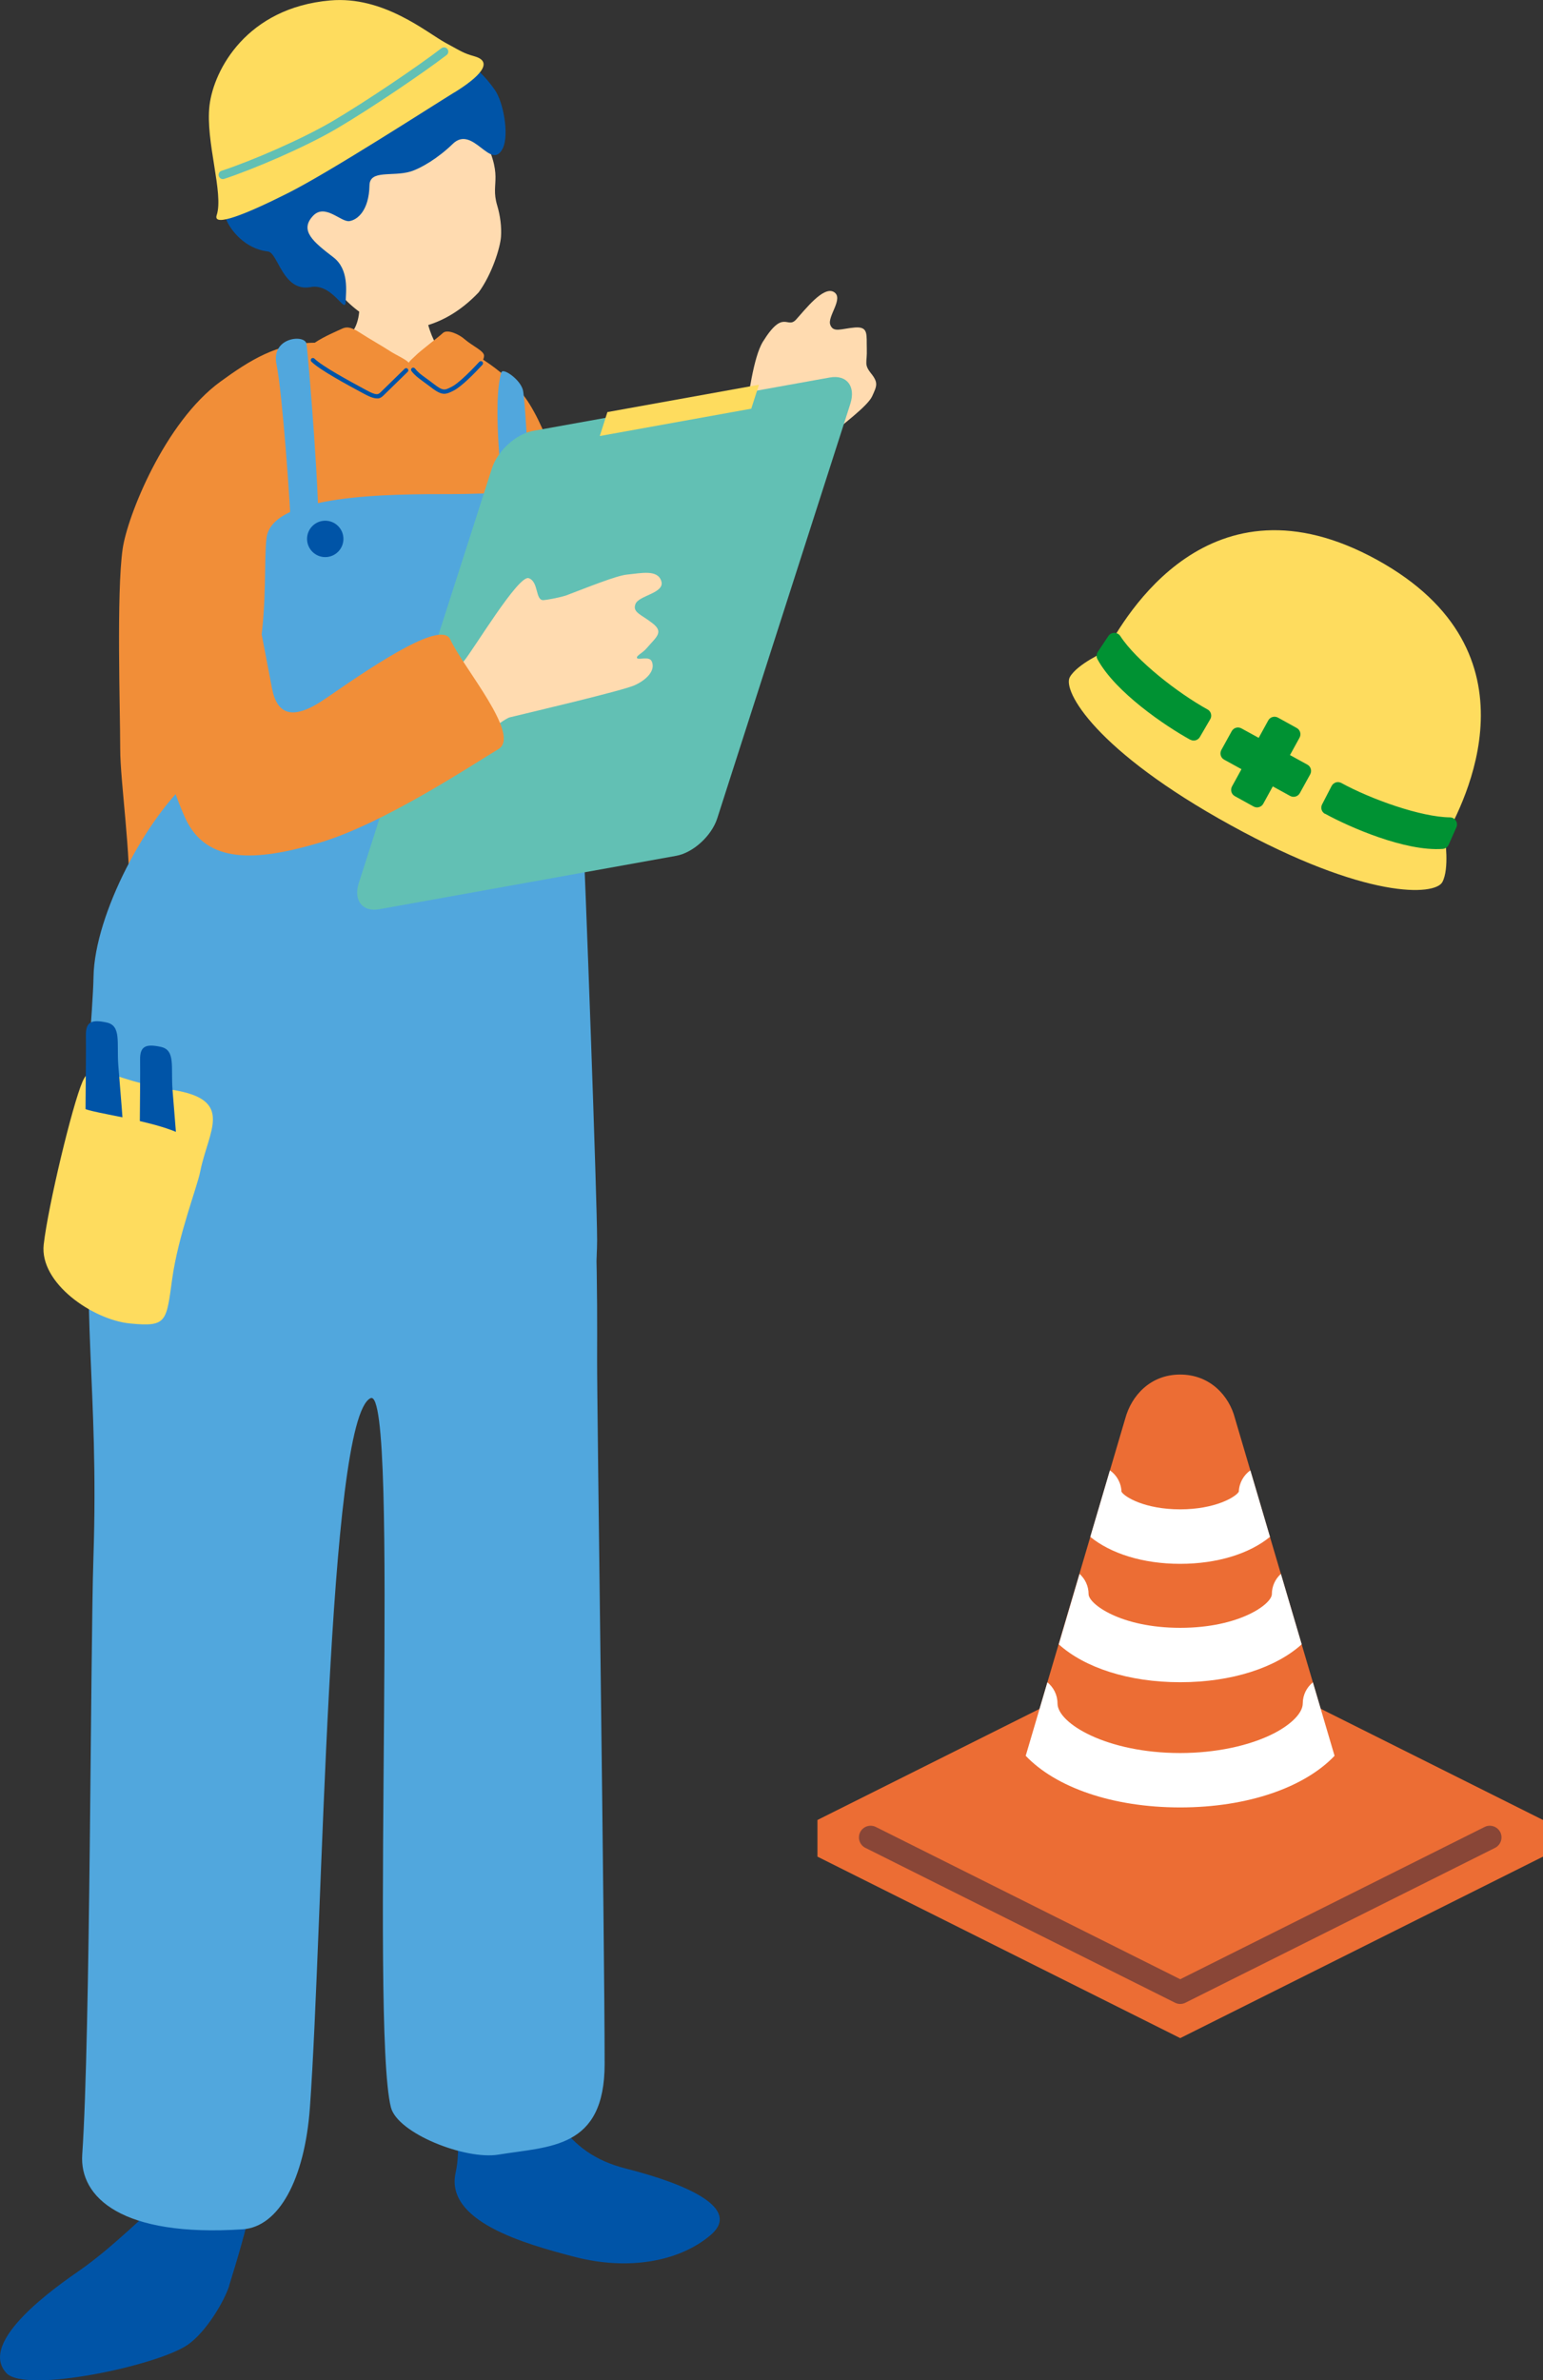 <?xml version="1.0" encoding="UTF-8"?><svg id="_レイヤー_2" xmlns="http://www.w3.org/2000/svg" width="172.26" height="265.59" viewBox="0 0 172.26 265.59"><rect x="0" y="0" width="172.26" height="265.59" fill="#333333" stroke="none"/><defs><style>.cls-1{fill:#51a7dd;}.cls-2{fill:#ec6d34;}.cls-3{fill:#fff;}.cls-4{fill:#894637;}.cls-5{fill:#62c0b4;}.cls-6{fill:#ffdbb0;}.cls-7{fill:#fedc5e;}.cls-8{fill:#f18e38;}.cls-9{fill:#0054a7;}.cls-10{fill:#009233;}</style></defs><g id="_レイヤー_3"><path class="cls-6" d="M37.45,32.18c2.78,3.54,6.32,4.9,9,4.42,2.67-.48,5-1.89,6.99-3.98,1.51-2.08,2.4-4.99,2.49-6.19.08-1.1-.08-2.36-.43-3.53-.81-2.73.94-3-1.86-8.3-.85-1.61-1.99-5.22-9.28-4.35-6.4.76-18.62,11.34-6.9,21.94Z"/><path class="cls-9" d="M37.18,5.5c-.89.35-1.27.53-3,.04-1.73-.49-4.78.28-6.17,1.68-2.42,2.43-1.19,5.48-1.08,7.61.09,1.58-1.35,1.99-2.05,3.24-.91,1.62-.2,4.96.35,6.37.49,1.24,2.13,3.33,4.68,3.62,1.14.13,1.65,4.55,4.77,3.97,2.44-.45,3.87,3.1,3.91,1.64.03-1.15.4-3.6-1.37-4.96-2.22-1.71-3.83-2.98-2.27-4.63,1.34-1.42,3.13.74,4.06.59.89-.14,2.18-1.16,2.24-3.99.03-1.77,2.56-.94,4.58-1.54,1.14-.34,3.1-1.51,4.71-3.08,2.26-2.21,4.28,3.14,5.59.49.73-1.47.08-5.17-.9-6.54-3.46-4.87-4.93-2.27-6.32-3.95-1.98-2.4-4.3-3.78-7.27-3.04s-3.46,1.92-4.47,2.49Z"/><path class="cls-9" d="M25.59,255c1.68-5.4,4.43-14.68,2.25-15.4-3.96-1.3-11.78,8.73-18.91,13.7-2.54,1.77-11.5,7.95-8.21,11.49,2.12,2.28,16.79-.8,20.23-3.16,2.1-1.45,4.13-4.94,4.65-6.62Z"/><path class="cls-9" d="M50.87,242.4c.29-1.3.33-2.83.19-4.49-.42-5.25-2.53-11.85-3.73-16.71,3.91-4.79,7.51-5.68,10.38,4.23,2.87,9.9,5.36,14.81,12.15,16.53.06.02.12.03.19.05,6.72,1.72,12.76,4.41,9.29,7.37-3.51,2.99-9.21,3.97-15.1,2.46-5.89-1.52-14.58-4.04-13.37-9.43Z"/><path class="cls-1" d="M55.38,105.52c11.5-1.71,11.32,31.92,11.28,46.16-.02,5.16.84,64.88.84,78.61,0,9.52-6.14,9.18-11.86,10.12-3.7.61-11.27-2.38-12-5.28-2.35-9.29,1.07-80.75-2.28-79.12-4.81,2.34-5.29,58.65-6.76,79.12-.58,8.08-3.49,13.34-7.5,13.61-13.51.9-18.24-3.57-17.92-8.33.92-13.38.91-56.16,1.25-66.62.64-19.35-1.6-27.52.12-43.88,2.42-22.96,6-22.94,15.59-22.66,7.76.23,29.24-1.73,29.24-1.73Z"/><path class="cls-6" d="M77.96,54.33c1.47-2.26,4.68-5.38,5.28-8.28.32-1.56.83-6.16,1.94-7.94,2.31-3.71,2.69-1.34,3.7-2.46,1.02-1.12,3.05-3.76,4.21-3.07,1.16.69-.75,2.72-.4,3.66.35.93,1.24.42,2.77.3,1.53-.11,1.26.81,1.31,2.39.05,1.58-.35,1.7.48,2.74.84,1.05.63,1.41.12,2.54-.52,1.12-3.2,3.07-5.36,4.91-2.16,1.84-3.65-.86-5.76,4.94-.94,2.59-3.56,5.62-6.08,5.38-3.54-1.52-4.02-2.31-2.21-5.1Z"/><path class="cls-5" d="M59.51,71.48c2.51-1.82,11.36-8.35,13.23-12.08,3.82-7.62,6.15-12.7,8.31-12.03,3.32,1.04,10.91,3.37,10.31,6.32-.64,3.16-6.05,12.46-10.14,18.56-3.52,5.25-10.15,12.16-15.56,10.48-5.49-1.7-13.92-5.61-6.16-11.26Z"/><path class="cls-6" d="M48.21,28.91c-.36,0-8.45-.26-8.9-.31-.19.75,1.69,5.2.32,7.96-1.74,3.5-10.21,5.23-9.19,8.76,3.29,8.85,19.67,6.63,23.22,2.69,1.53-7.7-3.61-5.14-5.66-11.12-1.38-4.02.2-7.49.21-7.99Z"/><path class="cls-7" d="M50.74,10.3c-2.6,1.6-13.84,8.85-18.56,11.23-4.72,2.38-8.45,3.86-7.99,2.48.81-2.43-1.28-8.26-.8-12.25C23.87,7.77,27.56.87,36.85.05c5.98-.53,10.76,3.57,12.91,4.74,1.88,1.02,1.95,1.13,3.23,1.5,2.24.64.37,2.4-2.25,4.02Z"/><path class="cls-5" d="M24.92,19.98s.07-.01.11-.02c3.4-1.13,9.03-3.54,12.56-5.61,3.83-2.25,9.74-6.27,12.27-8.21.21-.16.25-.46.09-.67-.16-.21-.46-.24-.67-.09-2.5,1.93-8.37,5.91-12.17,8.15-3.48,2.04-9.02,4.42-12.38,5.53-.25.08-.38.35-.3.6.07.21.28.34.49.32Z"/><path class="cls-8" d="M14.39,100.62c.28-5.09-.97-13.38-.97-17.03,0-4.36-.43-17.42.27-22.33.52-3.66,4.7-14.16,10.92-18.68,3.28-2.39,6.37-4.32,10.53-4.34,1.03-.7,2.62-1.36,2.97-1.53.5-.25.98-.31,2.09.42,1.11.72,2.46,1.47,3.33,2.04.67.44,1.72.88,2.11,1.3.08-.19.34-.38.68-.72.62-.63,2.6-2.1,3.12-2.59.52-.49,1.9.2,2.43.69.91.78,2.19,1.31,2.17,1.85,0,.15-.05.29-.1.43,1.68,1.1,3.87,2.82,5.2,4.99,5.23,8.52,5.92,25.03,6.03,31.12.19,10.57-2.67,18.57-2.8,23.87-.13,5.3,4.58,18.07-2.34,18.1-9.57.04-43.87,6.99-44.27,1.78-.69-8.96-1.65-14.38-1.37-19.36Z"/><path class="cls-9" d="M49.72,43.93c.26-.03.51-.14.83-.3l.1-.05c.88-.44,2.39-1.99,3.21-2.88.09-.1.08-.25-.01-.34-.1-.09-.25-.08-.34.01-1.34,1.45-2.49,2.49-3.07,2.78l-.1.05c-.7.35-.88.44-1.93-.37-.36-.28-.65-.49-.89-.66-.57-.42-.85-.62-1.2-1.06-.08-.1-.24-.12-.34-.04-.1.08-.12.23-.04.34.39.49.71.72,1.29,1.15.24.17.52.38.88.65.76.59,1.2.77,1.62.72Z"/><path class="cls-9" d="M42.19,44.46c.29-.03.48-.19.69-.4l.06-.06c.38-.37,1.82-1.78,2.57-2.51.1-.09.1-.24,0-.34-.09-.1-.24-.1-.34,0-.75.73-2.19,2.14-2.57,2.51l-.06.06c-.3.3-.46.46-1.63-.18l-.28-.15c-1.52-.82-4.68-2.53-5.53-3.38-.09-.09-.25-.09-.34,0-.09.09-.09.25,0,.34.9.9,3.98,2.57,5.64,3.46l.28.15c.74.4,1.18.52,1.51.49Z"/><path class="cls-9" d="M61.39,97.6c.16,0,.3-.13.34-.29.21-1.08.5-2.38.82-3.82.65-2.94,1.39-6.26,1.89-9.48.03-.2-.1-.38-.3-.41-.2-.03-.38.1-.41.3-.49,3.19-1.23,6.51-1.88,9.43-.32,1.45-.61,2.76-.82,3.84-.04.2.09.38.29.42.03,0,.06,0,.09,0Z"/><path class="cls-1" d="M65.01,90.99c-.57-10.84-1.78-22.14-3.23-29.67-1.45-7.53-3.94-6.19-11.18-6.19s-20.27,0-20.85,4.92c-.58,4.92,1.39,18.51-8.29,26.73-5.04,4.28-10.9,15.21-11.02,22.21-.13,7.56-3.86,38.03,2.22,39.48s40.95,2.56,49.12,1.98c0,0,4.88-1.77,4.88-12.11,0-4.47-1.32-40.91-1.66-47.36Z"/><path class="cls-1" d="M55.98,41.54c-1.09,3.37.11,13.69.54,16.18.43,2.5,4.13,3.58,3.37,1.41-.76-2.17-1.19-14.45-1.52-15.64-.33-1.19-2.22-2.47-2.39-1.95Z"/><path class="cls-1" d="M34.21,38.35c-.18-1.07-3.99-.74-3.34,2.32s1.6,16.43,1.6,18.32,2.72,4.95,3.04,1.42c.33-3.54-1.09-20.75-1.3-22.05Z"/><path class="cls-9" d="M55.5,58.93c0,1.12.91,2.03,2.03,2.03s2.03-.91,2.03-2.03-.91-2.03-2.03-2.03-2.03.91-2.03,2.03Z"/><path class="cls-9" d="M34.28,60.13c0,1.12.91,2.03,2.03,2.03s2.03-.91,2.03-2.03-.91-2.03-2.03-2.03-2.03.91-2.03,2.03Z"/><path class="cls-7" d="M19.25,121.6c-7.03-1.1-8.9-3.54-10.04-.91-1.14,2.63-3.84,13.86-4.33,18.17-.49,4.31,5.48,8.4,9.63,8.81s4.05-.18,4.72-5.02c.68-4.84,2.8-10.26,3.12-11.92.91-4.59,3.91-8.03-3.12-9.13Z"/><path class="cls-9" d="M9.59,115.5c.04,3.47-.13,11.58,0,13.75.13,2.17,1.35,1.6,2.9,2.08s1.51,1.48,1.42-2.09c-.09-3.57-.51-7.8-.7-10.36-.19-2.56.35-4.43-1.3-4.79-1.65-.36-2.34-.1-2.32,1.41Z"/><path class="cls-9" d="M15.64,118.22c.04,3.47-.13,11.58,0,13.75.13,2.17,1.35,1.6,2.9,2.08s1.51,1.48,1.42-2.09c-.09-3.57-.51-7.8-.7-10.36-.19-2.56.35-4.43-1.3-4.79-1.65-.36-2.34-.1-2.32,1.41Z"/><path class="cls-7" d="M22.28,129.32c1.29-3.78-11.56-4.83-12.99-5.68s-1.1,3.21-2.16,6.76-2.07,5.66-1.17,7.63c.9,1.97,4.02,5.48,6.71,5.95,2.69.47,4.2.93,5.91-2.49s3.36-11.2,3.69-12.17Z"/><path class="cls-5" d="M40.06,98.51c-.63,1.96.4,3.28,2.29,2.94l33.14-5.96c1.89-.34,3.95-2.22,4.58-4.17l14.86-46.26c.63-1.96-.4-3.28-2.29-2.94l-33.14,5.96c-1.89.34-3.95,2.22-4.58,4.17l-14.86,46.26Z"/><polygon class="cls-7" points="66.96 48.65 83.87 45.6 84.73 42.93 67.81 45.98 66.96 48.65"/><path class="cls-6" d="M50.35,84.83c1.07-.72,5.72-4.59,6.56-4.79,2.18-.53,12.64-2.98,13.96-3.59,1.33-.61,2.33-1.64,1.9-2.64-.28-.65-1.47-.13-1.65-.38-.13-.27.59-.53,1.08-1.11,1.07-1.25,1.93-1.77.67-2.76-1.25-.99-2.31-1.22-1.92-2.18.39-.96,3.29-1.19,2.88-2.53-.41-1.34-2.25-.89-3.82-.74-1.2.11-4.48,1.45-6.84,2.34-.99.3-2.2.49-2.49.51-.95.06-.51-2.06-1.66-2.45-1.15-.38-6.17,8-7.25,9.28-.17.21-4.19,2.74-8.36,5.05-2.53,1.41,2.55,8.91,6.93,5.97Z"/><path class="cls-8" d="M27.29,62.02c.89,3.17,1.77,7.97,3.07,14.75.58,3.04,2.35,3.7,6.08,1.11,6.31-4.38,12.88-8.58,13.83-6.53,1.45,3.16,7.96,10.7,5.37,12.24-2.77,1.64-12.81,8.35-20.07,10.47-6.99,2.05-12.51,2.37-14.88-2.76-2.41-5.22-8.78-25.86-6.36-31.18,3.46-7.61,10.95-5.28,12.97,1.89Z"/><path class="cls-7" d="M161.31,93.47c2.06-3.75,11.14-20.71-7.59-31.01-18.73-10.3-28.19,6.46-30.25,10.2,0,0-3.21,1.41-4.04,2.9-.82,1.5,2.82,8.19,17.99,16.53,15.17,8.34,22.77,7.84,23.6,6.34.82-1.5.29-4.96.29-4.96Z"/><rect class="cls-10" x="137.1" y="83.83" width="8.41" height="2.4" transform="translate(58.46 -57.57) rotate(28.81)"/><path class="cls-10" d="M144.03,88.81l-7.37-4.05c-.38-.21-.52-.69-.31-1.08l1.16-2.1c.21-.38.69-.52,1.08-.31l7.37,4.05c.38.21.52.69.31,1.08l-1.16,2.1c-.21.38-.69.52-1.08.31ZM138.12,83.75l5.98,3.29.39-.71-5.98-3.29-.39.71Z"/><rect class="cls-10" x="137.1" y="83.83" width="8.41" height="2.4" transform="translate(283.91 2.19) rotate(118.81)"/><path class="cls-10" d="M139.95,89.99l-2.1-1.16c-.38-.21-.52-.69-.31-1.08l4.05-7.37c.21-.38.69-.52,1.08-.31l2.1,1.16c.38.21.52.69.31,1.08l-4.05,7.37c-.21.38-.69.52-1.08.31ZM139.31,87.83l.71.39,3.29-5.98-.71-.39-3.29,5.98Z"/><path class="cls-10" d="M134.43,79.86c-4.36-2.39-8.55-6.17-10.02-8.45l-1.18,1.77c1.92,3.58,7.62,7.34,10.04,8.67l1.16-1.99Z"/><path class="cls-10" d="M132.88,82.54c-2.71-1.49-8.37-5.29-10.36-8.99-.14-.26-.12-.57.04-.82l1.18-1.77c.15-.22.4-.35.67-.35.27,0,.51.14.66.36,1.76,2.72,6.42,6.36,9.74,8.19.19.1.33.28.38.48.06.21.03.43-.08.61l-1.16,1.99c-.22.37-.69.5-1.07.29ZM124.16,73.21c1.88,3.05,6.48,6.18,8.82,7.56l.36-.61c-3.7-2.16-7.12-5.17-8.9-7.36l-.28.42Z"/><path class="cls-10" d="M149.36,88.07c4.36,2.39,9.79,3.91,12.51,3.94l-.86,1.94c-4.05.29-10.28-2.5-12.7-3.83l1.06-2.05Z"/><path class="cls-10" d="M147.92,90.81c-.38-.21-.52-.68-.32-1.06l1.06-2.05c.1-.19.27-.33.47-.4.2-.06.43-.04.61.06,3.32,1.82,8.9,3.81,12.13,3.84.27,0,.51.14.66.36.14.22.17.51.06.75l-.86,1.94c-.12.27-.38.45-.67.47-4.19.3-10.43-2.44-13.14-3.93ZM149.7,89.15l-.33.63c2.42,1.23,7.53,3.44,11.11,3.4l.2-.46c-2.81-.32-7.18-1.61-10.99-3.57Z"/><polygon class="cls-2" points="131.76 182.82 91.26 203.07 91.26 207.16 131.76 227.41 172.26 207.16 172.26 203.07 131.76 182.82"/><path class="cls-2" d="M150.21,200.04l-12.34-41.79c-.63-2.46-2.74-4.88-6.12-4.88s-5.45,2.42-6.12,4.88l-12.34,41.79c-.39.78-.59,1.59-.59,2.43,0,5.39,8.53,9.76,19.05,9.76s19.05-4.37,19.05-9.76c0-.84-.21-1.65-.59-2.43Z"/><path class="cls-3" d="M145.44,190.06c0,1.05-1.24,2.33-3.25,3.36-2.7,1.38-6.5,2.18-10.44,2.18-8.23,0-13.69-3.33-13.69-5.53,0-.95-.44-1.8-1.13-2.36l-2.42,8.2c3.33,3.5,9.65,5.76,17.24,5.76s13.91-2.26,17.24-5.76l-2.42-8.2c-.69.56-1.13,1.41-1.13,2.36Z"/><path class="cls-3" d="M145.32,183.47l-2.32-7.86c-.62.56-1.01,1.36-1.01,2.26,0,1.09-3.58,3.76-10.23,3.76s-10.23-2.67-10.23-3.76c0-.9-.39-1.7-1.01-2.26l-2.32,7.86c2.87,2.59,7.77,4.23,13.56,4.23s10.69-1.64,13.56-4.23Z"/><path class="cls-3" d="M141.78,171.48l-2.19-7.42c-.75.53-1.25,1.4-1.29,2.38-.34.6-2.65,1.97-6.55,1.97s-6.21-1.37-6.55-1.97c-.03-.98-.53-1.85-1.29-2.38l-2.19,7.42c2.27,1.85,5.85,3.01,10.03,3.01s7.76-1.15,10.03-3.01ZM125.21,166.54h0,0Z"/><path class="cls-4" d="M131.76,223.6c-.2,0-.4-.05-.58-.14l-34.57-17.28c-.64-.32-.9-1.1-.58-1.75.32-.64,1.1-.9,1.75-.58l33.98,16.99,33.98-16.99c.64-.32,1.42-.06,1.75.58.32.64.06,1.42-.58,1.75l-34.57,17.28c-.18.09-.38.14-.58.14Z"/></g></svg>